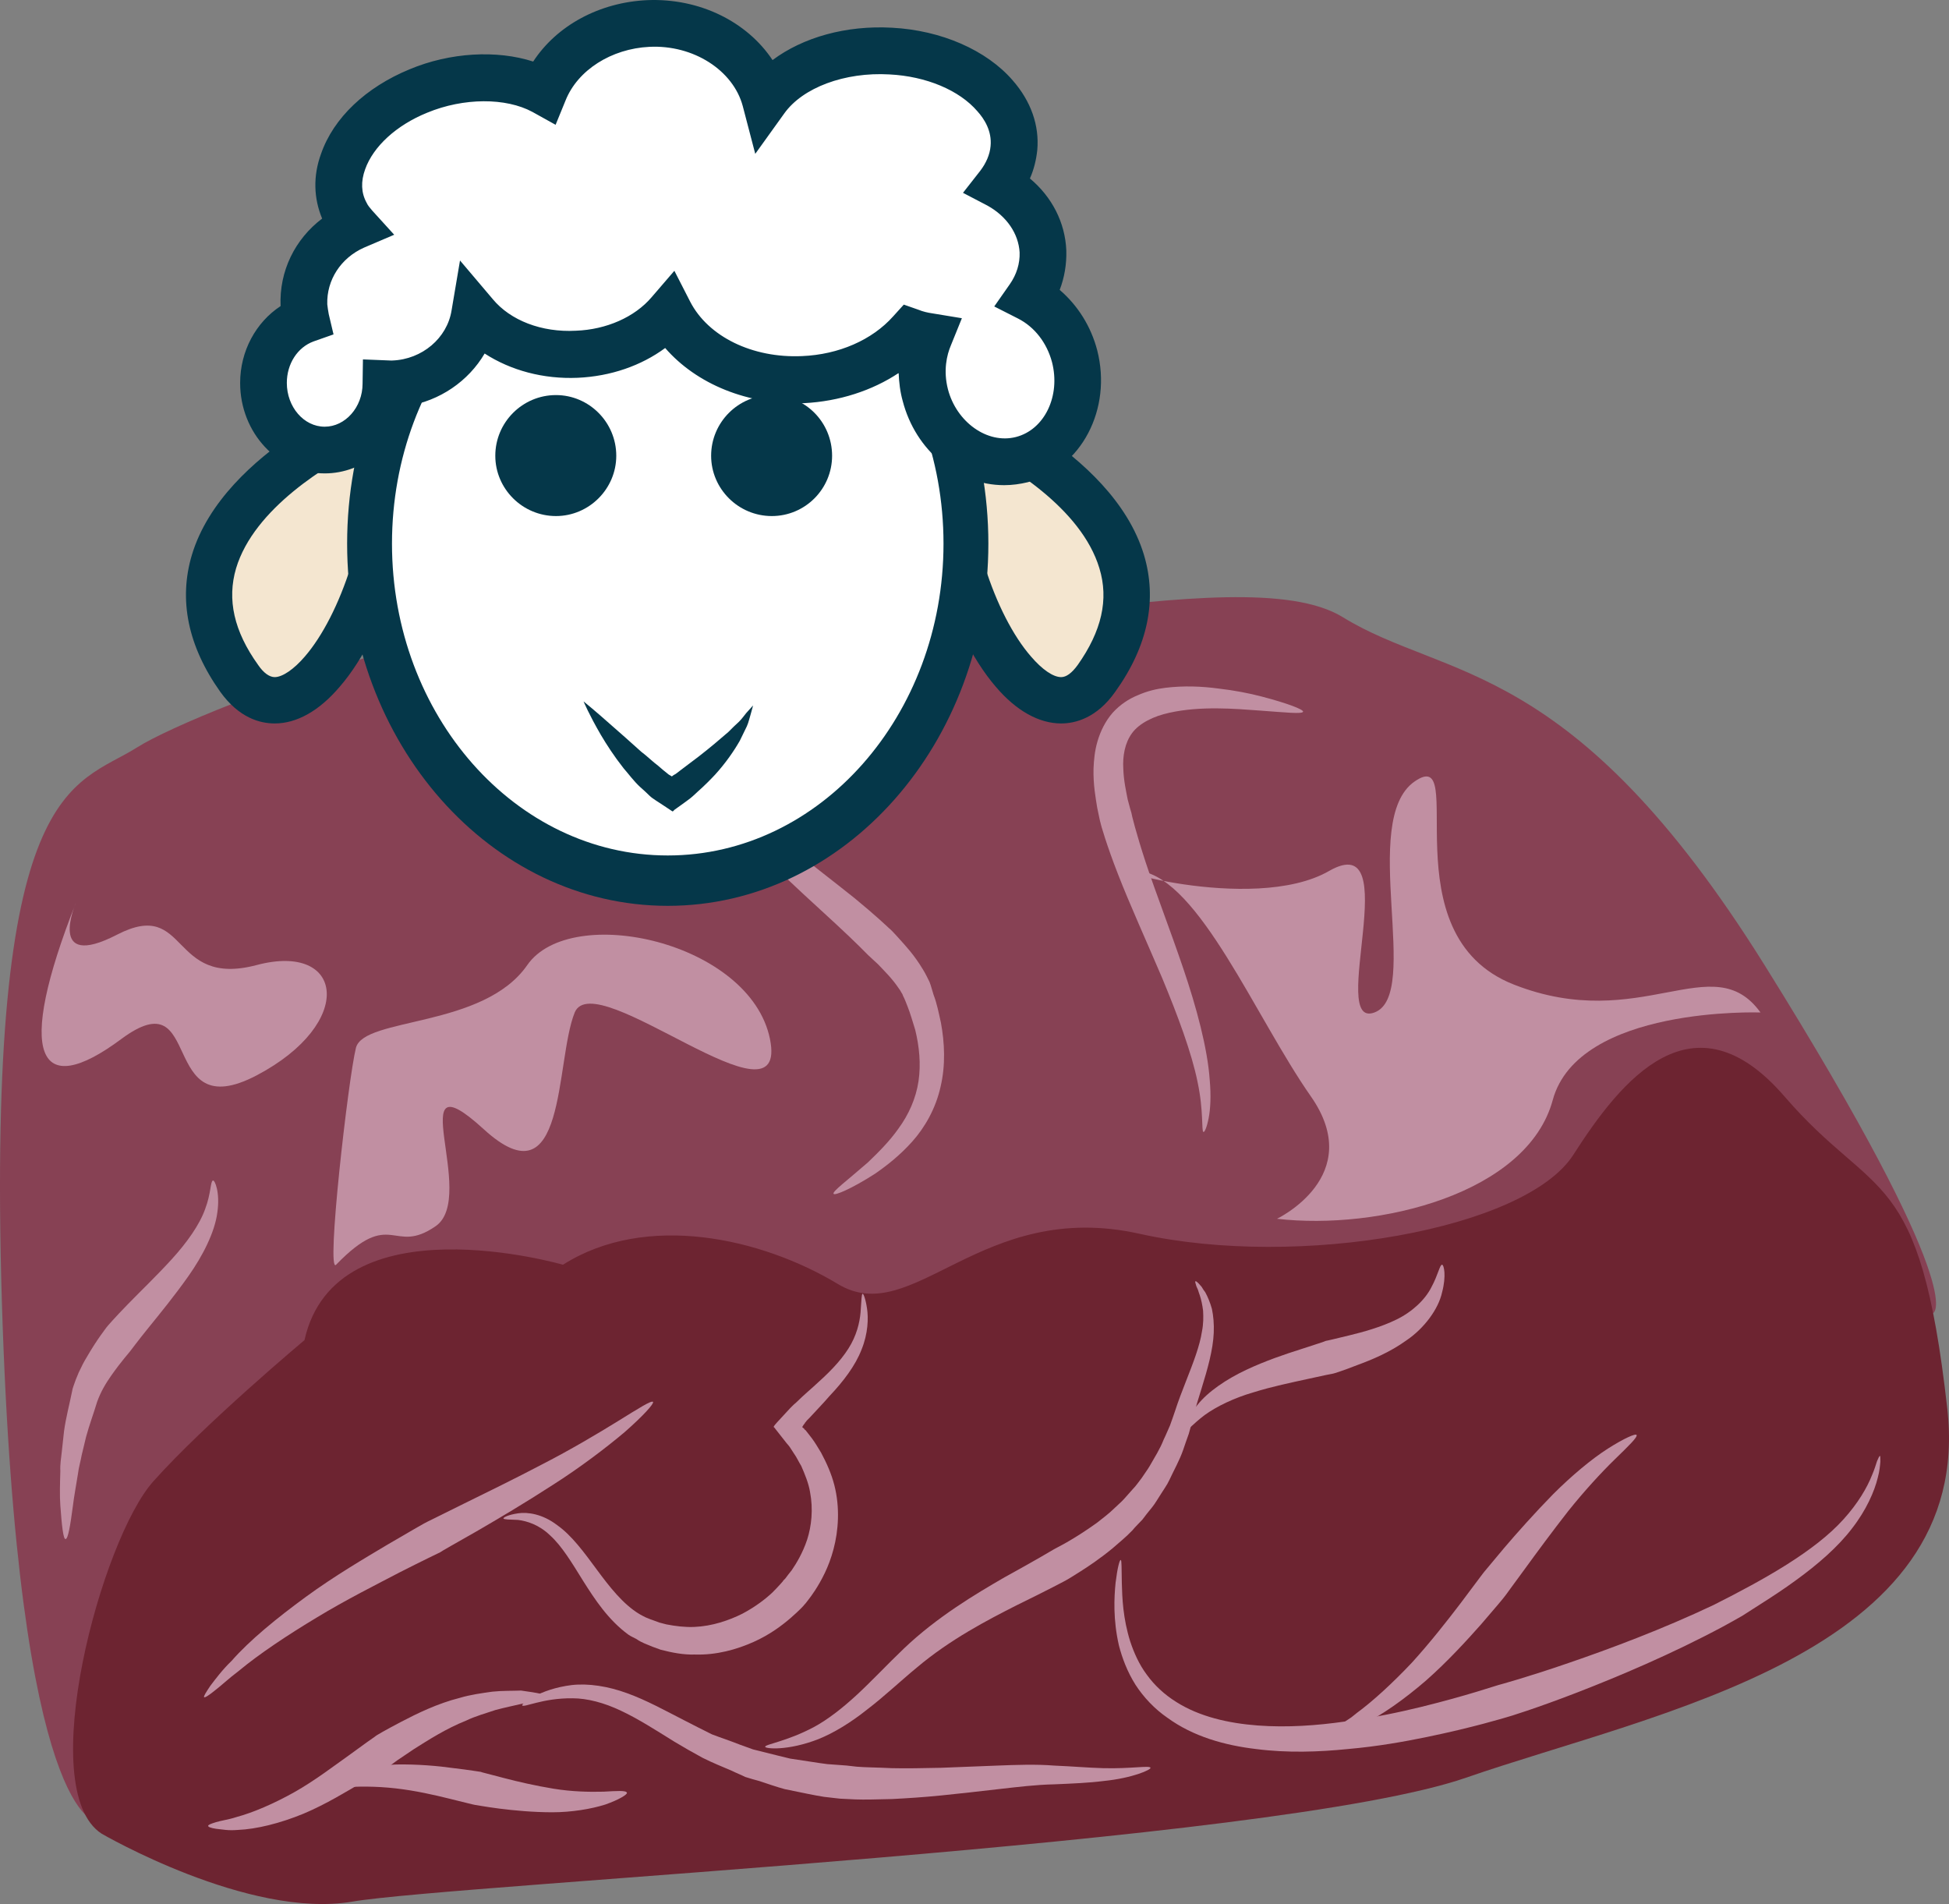 <?xml version="1.0" encoding="UTF-8" standalone="no"?>
<svg
   xmlns:dc="http://purl.org/dc/elements/1.1/"
   xmlns:cc="http://creativecommons.org/ns#"
   xmlns:rdf="http://www.w3.org/1999/02/22-rdf-syntax-ns#"
   xmlns:svg="http://www.w3.org/2000/svg"
   xmlns="http://www.w3.org/2000/svg"
   id="svg66"
   viewBox="0 0 5300.794 5177.897"
   style="clip-rule:evenodd;fill-rule:evenodd;image-rendering:optimizeQuality;shape-rendering:geometricPrecision;text-rendering:geometricPrecision"
   version="1.1"
   height="51.779mm"
   width="53.008mm"
   xml:space="preserve"><rect x="0" y="0" width="5300.794" height="5177.897" fill="#808080" stroke="none"/>
 <defs
   id="defs4">
  <style
   id="style2"
   type="text/css">
   <![CDATA[
    .fil4 {fill:#053749;fill-rule:nonzero}
    .fil1 {fill:#6D2431;fill-rule:nonzero}
    .fil0 {fill:#874154;fill-rule:nonzero}
    .fil2 {fill:#C18FA2;fill-rule:nonzero}
    .fil3 {fill:#F4E6D0;fill-rule:nonzero}
    .fil5 {fill:white;fill-rule:nonzero}
   ]]>
  </style>
 </defs>
 <g
   transform="translate(-8198.898,-11781.617)"
   id="Vrstva_x0020_1">
  <path
   style="fill:#874154;fill-rule:nonzero"
   id="path7"
   d="m 8464,16736 c 0,0 -216,10 -260,-1414 -43,-1424 195,-1399 368,-1508 173,-109 1180,-491 1612,-354 433,137 1385,-174 1667,0 281,173 623,107 1147,946 562,901 459,946 459,946 l -849,260 c 0,0 -2131,427 -2164,463 -32,36 -1666,409 -1666,409 z"
   class="fil0" />
  <path
   style="fill:#6d2431;fill-rule:nonzero"
   id="path9"
   d="m 9730,15221 c 0,0 -617,-179 -703,205 0,0 -271,227 -411,384 -141,157 -325,838 -141,958 0,0 400,233 682,185 281,-48 2510,-157 3029,-337 520,-180 1385,-336 1309,-1004 -75,-668 -194,-560 -443,-849 -249,-288 -444,-44 -574,159 -130,203 -746,311 -1179,215 -433,-97 -617,261 -822,136 -206,-124 -520,-196 -747,-52 z"
   class="fil1" />
  <path
   style="fill:#c18fa2;fill-rule:nonzero"
   id="path11"
   d="m 9975,15594 c 3,5 -27,38 -77,82 -51,43 -122,97 -196,144 -74,48 -150,93 -207,126 -58,33 -97,55 -99,57 -2,1 -46,22 -109,54 -63,33 -147,75 -226,123 -80,48 -158,100 -212,145 -28,21 -50,42 -66,54 -16,13 -27,20 -29,18 -2,-2 5,-13 17,-31 13,-17 32,-43 58,-68 49,-56 124,-117 202,-174 78,-57 160,-105 222,-142 63,-37 105,-61 108,-62 2,-1 42,-21 101,-50 59,-29 137,-67 213,-107 76,-39 150,-83 205,-117 55,-34 91,-57 95,-52 z"
   class="fil2" />
  <path
   style="fill:#c18fa2;fill-rule:nonzero"
   id="path13"
   d="m 10545,15300 c 2,-1 8,13 12,40 4,26 3,68 -15,112 -17,44 -50,87 -87,126 -17,20 -36,39 -55,60 l -7,7 -3,4 -2,2 v 1 c -2,2 -3,4 -4,5 -1,2 -3,4 -3,6 l 5,4 2,3 c 1,0 2,1 1,0 l 4,5 14,18 c 9,12 17,26 25,39 15,28 28,57 36,88 16,62 11,125 -2,174 -13,50 -34,87 -50,112 -8,12 -15,22 -20,28 -5,7 -8,10 -9,11 -1,2 -14,16 -37,36 -23,20 -57,46 -102,66 -45,20 -100,36 -160,34 -30,1 -61,-5 -92,-13 l -22,-8 -22,-9 c -7,-3 -15,-7 -22,-12 -7,-4 -15,-7 -22,-12 -55,-40 -92,-97 -123,-146 -31,-50 -58,-95 -90,-124 -30,-29 -63,-39 -87,-42 -24,-1 -39,-1 -40,-4 0,-3 13,-10 40,-14 26,-4 67,2 106,32 40,28 74,75 108,121 34,46 71,94 116,121 5,3 11,6 17,9 6,2 11,5 18,7 l 19,7 19,5 c 26,5 51,8 76,7 49,-2 95,-18 131,-36 36,-19 64,-41 82,-58 17,-17 27,-29 28,-30 0,-1 3,-4 7,-8 4,-6 10,-13 17,-22 13,-19 30,-47 42,-83 12,-37 17,-83 8,-130 -4,-24 -14,-48 -24,-71 -7,-11 -12,-23 -20,-34 l -11,-17 -3,-4 -6,-7 -11,-14 -22,-28 c -4,-2 0,-5 1,-7 l 6,-7 12,-13 c 8,-9 16,-17 24,-26 l 5,-5 4,-4 8,-7 c 20,-20 41,-37 60,-55 38,-34 70,-69 89,-104 19,-35 25,-70 26,-95 2,-25 2,-40 5,-41 z"
   class="fil2" />
  <path
   style="fill:#c18fa2;fill-rule:nonzero"
   id="path15"
   d="m 9690,16397 c 0,6 -29,12 -72,18 -21,5 -46,10 -72,17 -26,9 -53,16 -80,29 -53,21 -103,53 -141,77 -19,13 -34,23 -46,31 -11,8 -18,13 -19,14 -1,0 -30,18 -73,44 -43,25 -101,61 -163,87 -63,26 -128,42 -178,44 -12,1 -23,1 -33,0 -10,-1 -19,-2 -26,-3 -14,-2 -22,-5 -22,-8 0,-3 8,-6 21,-10 7,-2 15,-4 25,-6 9,-2 19,-4 31,-8 45,-12 103,-37 158,-68 55,-31 107,-71 148,-100 41,-30 69,-50 71,-51 1,-2 29,-18 71,-40 42,-22 99,-50 159,-65 30,-9 61,-13 89,-17 29,-3 55,-2 78,-3 45,6 75,12 74,18 z"
   class="fil2" />
  <path
   style="fill:#c18fa2;fill-rule:nonzero"
   id="path17"
   d="m 9904,16657 c 1,5 -22,19 -59,32 -38,12 -91,21 -144,21 -52,0 -105,-5 -144,-10 -39,-5 -64,-10 -66,-10 -2,0 -29,-7 -70,-17 -40,-10 -93,-22 -146,-28 -53,-6 -106,-6 -146,-2 -40,5 -67,9 -69,3 -2,-6 22,-22 62,-38 41,-15 98,-26 155,-28 57,-1 114,4 156,10 43,5 71,10 73,10 1,1 27,7 64,17 38,10 86,21 135,29 49,8 97,9 135,8 37,-2 62,-4 64,3 z"
   class="fil2" />
  <path
   style="fill:#c18fa2;fill-rule:nonzero"
   id="path19"
   d="m 11328,16589 c 2,5 -48,28 -128,36 -39,5 -86,7 -134,9 -49,1 -98,7 -151,13 -52,6 -104,12 -154,17 -49,5 -96,8 -136,10 -41,1 -75,2 -100,1 -24,-1 -39,-2 -41,-2 -2,0 -17,-2 -44,-5 -26,-4 -63,-12 -107,-21 -22,-6 -45,-14 -69,-22 -12,-3 -25,-7 -38,-11 -12,-6 -25,-11 -37,-17 -26,-11 -53,-22 -79,-35 -26,-14 -52,-29 -77,-44 -50,-31 -98,-62 -145,-84 -46,-22 -92,-34 -132,-34 -82,-1 -134,27 -137,19 -2,-3 46,-44 135,-55 45,-5 98,3 150,22 53,19 105,48 156,74 25,13 51,26 75,38 26,10 51,18 76,28 12,4 24,9 36,13 12,3 24,6 36,9 23,6 45,11 65,16 42,6 76,12 101,15 25,2 40,3 41,3 2,0 16,1 39,4 23,2 56,2 95,4 39,1 85,0 134,-1 49,-2 101,-4 153,-6 51,-2 106,-4 155,0 49,2 94,6 133,7 77,2 127,-8 129,-1 z"
   class="fil2" />
  <path
   style="fill:#c18fa2;fill-rule:nonzero"
   id="path21"
   d="m 11450,15266 c 1,-1 4,1 9,6 2,2 5,6 8,9 3,5 6,10 10,15 6,11 13,27 18,45 4,19 6,41 5,65 -2,47 -17,99 -33,151 -4,13 -8,26 -12,39 -4,13 -7,28 -11,42 -4,14 -8,28 -12,43 -5,14 -10,28 -15,43 -10,29 -25,55 -38,83 -6,13 -15,25 -23,38 -8,12 -15,25 -24,36 -9,11 -18,22 -26,33 -9,10 -19,19 -27,29 -18,19 -37,34 -54,49 -34,28 -64,48 -86,62 -22,14 -35,22 -37,23 -3,2 -58,31 -138,70 -79,40 -181,93 -271,169 -45,37 -89,79 -135,114 -45,36 -91,64 -133,81 -85,33 -145,26 -145,21 -1,-7 58,-14 133,-54 37,-20 77,-51 117,-88 41,-38 82,-82 127,-125 90,-86 196,-149 274,-194 80,-44 131,-74 134,-76 1,-1 14,-7 35,-19 21,-12 50,-30 82,-53 15,-12 33,-25 49,-41 8,-8 17,-15 25,-24 8,-9 16,-18 24,-27 9,-9 16,-20 24,-30 7,-11 15,-21 22,-33 13,-23 28,-46 38,-72 6,-12 11,-25 17,-38 5,-13 9,-26 14,-40 4,-13 9,-26 14,-40 5,-13 10,-26 15,-39 20,-51 38,-97 44,-137 4,-20 4,-39 3,-56 -2,-16 -5,-30 -9,-42 -2,-6 -4,-11 -5,-15 -2,-5 -4,-8 -5,-12 -2,-6 -3,-10 -2,-11 z"
   class="fil2" />
  <path
   style="fill:#c18fa2;fill-rule:nonzero"
   id="path23"
   d="m 12121,15221 c 5,0 12,30 0,75 -10,46 -49,98 -96,130 -47,34 -97,54 -135,68 -38,15 -64,23 -65,23 -2,0 -30,6 -71,15 -41,9 -95,20 -146,36 -52,15 -100,38 -133,62 -32,24 -50,47 -55,43 -5,-2 4,-34 35,-70 29,-37 80,-71 133,-96 53,-25 107,-43 148,-56 40,-13 68,-22 69,-23 2,0 27,-6 64,-15 37,-9 85,-22 128,-43 43,-21 78,-54 95,-88 18,-33 23,-62 29,-61 z"
   class="fil2" />
  <path
   style="fill:#c18fa2;fill-rule:nonzero"
   id="path25"
   d="m 13312,15741 c 1,0 1,6 1,16 -1,10 -2,25 -7,43 -9,37 -31,88 -70,138 -38,50 -93,98 -154,142 -30,22 -62,43 -95,64 -17,11 -33,21 -50,32 -18,10 -35,20 -52,29 -140,75 -285,136 -396,179 -111,43 -189,67 -194,68 -4,1 -88,27 -214,53 -63,13 -136,26 -216,33 -79,8 -165,11 -250,0 -85,-10 -171,-34 -241,-85 -35,-24 -65,-56 -87,-90 -22,-35 -36,-72 -45,-107 -16,-70 -13,-130 -9,-170 5,-41 11,-63 14,-62 3,0 2,23 3,63 1,39 3,96 23,159 10,30 24,62 45,90 21,29 48,54 80,74 63,40 142,58 222,64 80,6 162,0 238,-11 76,-10 147,-25 208,-40 122,-30 203,-58 208,-59 4,-1 81,-22 191,-60 111,-38 256,-92 395,-158 137,-69 275,-146 353,-233 39,-43 64,-86 77,-119 7,-16 11,-30 14,-39 4,-9 6,-14 8,-14 z"
   class="fil2" />
  <path
   style="fill:#c18fa2;fill-rule:nonzero"
   id="path27"
   d="m 12650,15684 c 3,6 -22,30 -59,66 -37,36 -83,86 -127,141 -43,55 -85,112 -117,156 -32,43 -53,73 -55,75 -1,2 -26,32 -65,77 -39,44 -92,102 -150,153 -58,50 -121,95 -172,119 -7,3 -13,6 -18,9 -6,2 -12,4 -17,6 -11,4 -20,7 -28,10 -15,4 -25,5 -26,3 -1,-3 6,-10 19,-20 7,-5 15,-11 24,-17 5,-3 10,-7 15,-10 5,-4 10,-8 15,-12 45,-33 99,-83 150,-137 50,-55 97,-115 132,-161 35,-46 58,-78 60,-80 1,-2 25,-30 59,-71 35,-41 83,-95 133,-146 50,-50 105,-96 149,-124 44,-28 76,-42 78,-37 z"
   class="fil2" />
  <path
   style="fill:#c18fa2;fill-rule:nonzero"
   id="path29"
   d="m 9113,15221 c -28,29 33,-506 54,-590 22,-84 347,-53 466,-225 119,-171 606,-63 660,201 54,265 -476,-204 -531,-72 -54,133 -21,525 -248,317 -228,-208 -14,183 -130,264 -117,81 -119,-52 -271,105 z"
   class="fil2" />
  <path
   style="fill:#c18fa2;fill-rule:nonzero"
   id="path31"
   d="m 11672,15096 c 0,0 244,-116 92,-333 -151,-216 -303,-589 -465,-613 -162,-24 305,121 515,0 210,-120 -6,433 123,385 130,-48 -43,-522 109,-628 151,-105 -76,416 270,552 346,136 541,-104 671,76 0,0 -495,-18 -565,238 -69,255 -474,355 -750,323 z"
   class="fil2" />
  <path
   style="fill:#c18fa2;fill-rule:nonzero"
   id="path33"
   d="m 8406,14235 c 0,0 -83,189 112,88 195,-100 141,146 379,83 238,-63 270,158 0,300 -271,142 -141,-267 -368,-99 -227,169 -289,48 -123,-372 z"
   class="fil2" />
  <path
   style="fill:#c18fa2;fill-rule:nonzero"
   id="path35"
   d="m 8778,14992 c 5,-2 20,32 12,87 -7,54 -40,118 -78,172 -38,54 -79,104 -109,141 -30,37 -49,63 -50,64 -1,2 -24,27 -52,67 -14,20 -28,43 -38,71 -9,30 -21,62 -30,95 -4,17 -8,34 -12,50 -3,17 -8,33 -10,50 -5,32 -11,63 -14,89 -7,53 -13,89 -20,89 -6,0 -10,-36 -14,-91 -2,-27 -1,-59 0,-94 -1,-17 2,-35 4,-53 2,-18 4,-37 6,-55 5,-37 15,-74 22,-109 1,-8 5,-17 8,-26 3,-9 7,-17 10,-25 7,-15 14,-29 22,-42 29,-50 52,-78 53,-80 1,-2 24,-28 58,-63 34,-35 79,-78 120,-123 41,-45 76,-94 91,-137 16,-42 14,-75 21,-77 z"
   class="fil2" />
  <path
   style="fill:#c18fa2;fill-rule:nonzero"
   id="path37"
   d="m 10174,13790 c 0,1 -1,4 -5,9 -3,4 -9,9 -13,18 -11,16 -18,40 -3,69 13,28 39,59 69,89 30,30 65,60 100,89 71,59 145,115 201,160 55,45 92,80 94,82 2,1 12,11 28,29 17,19 40,43 64,83 3,5 6,10 9,16 3,6 6,12 9,18 5,13 7,23 11,35 9,23 14,49 20,76 10,54 13,115 -1,174 -13,59 -43,111 -77,149 -34,38 -70,66 -102,88 -64,41 -110,60 -112,54 -4,-6 37,-36 93,-85 27,-26 58,-56 84,-93 27,-37 47,-81 54,-128 7,-47 2,-95 -9,-140 -7,-22 -13,-44 -21,-64 -4,-10 -8,-21 -12,-28 -1,-4 -3,-7 -5,-10 -2,-4 -4,-7 -7,-11 -18,-27 -41,-49 -56,-65 -16,-15 -26,-24 -27,-25 -2,-2 -35,-36 -87,-84 -52,-48 -122,-111 -190,-178 -34,-33 -67,-68 -96,-104 -28,-36 -54,-73 -66,-114 -3,-9 -4,-21 -5,-30 1,-11 0,-20 3,-29 2,-4 3,-9 5,-13 2,-3 4,-6 6,-10 4,-6 9,-10 13,-14 8,-8 16,-11 22,-13 5,-2 8,-2 9,0 z"
   class="fil2" />
  <path
   style="fill:#c18fa2;fill-rule:nonzero"
   id="path39"
   d="m 11743,13717 c -2,7 -48,2 -117,-3 -68,-5 -162,-13 -247,6 -42,9 -81,28 -101,55 -20,27 -26,63 -24,97 1,33 8,63 12,84 6,22 9,34 10,36 0,3 13,56 39,135 26,79 66,182 102,288 36,106 66,217 72,303 4,44 2,80 -3,105 -5,25 -11,38 -14,37 -6,-2 1,-56 -16,-136 -16,-79 -54,-181 -96,-282 -43,-101 -89,-202 -120,-282 -31,-79 -48,-138 -48,-141 -1,-2 -4,-17 -9,-41 -4,-26 -11,-61 -10,-106 1,-23 3,-48 11,-75 8,-27 21,-54 41,-77 20,-22 44,-38 69,-48 25,-11 50,-17 75,-20 50,-6 98,-4 143,2 44,5 85,13 119,22 69,18 113,35 112,41 z"
   class="fil2" />
  <path
   style="fill:#c18fa2;fill-rule:nonzero"
   id="path41"
   d="m 9892,14187 c -3,-1 -6,-7 -9,-18 -2,-11 -5,-26 -9,-44 -8,-35 -19,-82 -41,-119 -21,-38 -52,-64 -79,-79 -26,-16 -47,-23 -48,-24 -2,0 -22,-12 -56,-26 -34,-14 -81,-31 -128,-51 -47,-20 -94,-44 -126,-69 -31,-24 -48,-46 -45,-52 4,-5 27,6 61,18 34,13 80,26 127,37 48,11 97,21 135,31 38,11 64,22 66,23 1,0 25,12 57,37 33,24 72,69 91,124 20,53 22,108 20,147 -1,20 -4,36 -7,47 -3,11 -6,18 -9,18 z"
   class="fil2" />
  <path
   style="fill:#f4e6d0;fill-rule:nonzero"
   id="path43"
   d="m 9255,12895 c 0,0 -726,280 -406,731 172,242 471,-300 406,-731 z"
   class="fil3" />
  <path
   style="fill:#053749;fill-rule:nonzero"
   id="path45"
   d="m 9200,12989 c -111,55 -310,175 -359,338 -25,85 -6,171 60,263 15,22 31,33 45,33 21,0 52,-21 82,-56 96,-111 181,-352 172,-578 z m -254,760 v 0 c -40,0 -97,-15 -148,-86 -88,-124 -114,-250 -77,-373 87,-287 494,-447 511,-454 l 73,-28 12,77 c 43,288 -64,614 -194,764 -56,66 -117,100 -177,100 z"
   class="fil4" />
  <path
   style="fill:#f4e6d0;fill-rule:nonzero"
   id="path47"
   d="m 10776,12895 c 0,0 726,280 405,731 -171,242 -470,-300 -405,-731 z"
   class="fil3" />
  <path
   style="fill:#053749;fill-rule:nonzero"
   id="path49"
   d="m 10830,12989 c -8,226 76,467 173,578 30,35 60,56 82,56 14,0 29,-11 45,-33 65,-92 85,-178 59,-263 -49,-163 -247,-283 -359,-338 z m 255,760 c -60,0 -122,-34 -178,-100 -129,-150 -237,-476 -193,-764 l 11,-77 74,28 c 17,7 424,167 511,454 37,123 11,249 -78,373 -50,71 -108,86 -147,86 z"
   class="fil4" />
  <path
   style="fill:#ffffff;fill-rule:nonzero"
   id="path51"
   d="m 10826,13260 c 0,506 -363,916 -811,916 -448,0 -811,-410 -811,-916 0,-507 363,-917 811,-917 448,0 811,410 811,917 z"
   class="fil5" />
  <path
   style="fill:#053749;fill-rule:nonzero"
   id="path53"
   d="m 10015,12412 c -414,0 -750,380 -750,848 0,467 336,848 750,848 414,0 750,-381 750,-848 0,-468 -336,-848 -750,-848 z m 0,1833 c -481,0 -872,-442 -872,-985 0,-544 391,-986 872,-986 481,0 872,442 872,986 0,543 -391,985 -872,985 z"
   class="fil4" />
  <path
   style="fill:#053749;fill-rule:nonzero"
   id="path55"
   d="m 9875,13021 c 0,90 -74,164 -164,164 -91,0 -165,-74 -165,-164 0,-91 74,-165 165,-165 90,0 164,74 164,165 z"
   class="fil4" />
  <path
   style="fill:#053749;fill-rule:nonzero"
   id="path57"
   d="m 10462,13021 c 0,90 -73,164 -164,164 -91,0 -165,-74 -165,-164 0,-91 74,-165 165,-165 91,0 164,74 164,165 z"
   class="fil4" />
  <path
   style="fill:#053749;fill-rule:nonzero"
   id="path59"
   d="m 10247,13700 c 0,0 -2,9 -7,26 -3,9 -5,20 -10,31 -6,12 -12,25 -19,39 -16,28 -38,60 -67,92 -14,15 -30,31 -47,46 l -13,12 -7,6 -12,9 -25,18 -7,5 c -2,2 -4,6 -7,3 l -15,-10 -29,-19 c -6,-4 -12,-8 -16,-12 -9,-9 -18,-17 -27,-25 -17,-16 -30,-34 -44,-50 -26,-33 -46,-64 -62,-91 -32,-55 -47,-91 -47,-91 0,0 31,25 77,66 23,20 50,44 80,71 16,12 31,27 47,39 8,7 16,14 24,20 4,4 8,5 12,8 0,0 0,0 0,0 0,0 0,0 0,0 l 3,-2 1,-1 7,-4 13,-10 c 17,-13 33,-25 49,-37 31,-24 58,-47 81,-67 10,-10 20,-20 29,-28 9,-9 14,-17 20,-24 12,-13 18,-20 18,-20 z"
   class="fil4" />
  <path
   style="fill:#ffffff;fill-rule:nonzero"
   id="path61"
   d="m 11121,12750 c -18,-72 -66,-129 -124,-159 26,-37 40,-80 38,-126 -3,-76 -51,-142 -120,-180 23,-30 38,-63 41,-100 12,-136 -138,-254 -334,-265 -148,-8 -280,48 -342,133 -33,-124 -165,-214 -318,-207 -133,5 -243,82 -284,185 -88,-48 -219,-53 -341,-2 -170,70 -259,220 -197,334 6,12 15,24 24,34 -85,37 -142,120 -138,215 0,13 2,26 5,38 -67,24 -116,92 -116,173 0,101 75,182 167,182 92,0 166,-80 167,-179 7,0 13,0 20,0 113,-5 204,-86 221,-190 59,70 162,114 277,109 106,-5 197,-49 253,-114 58,114 200,190 363,183 121,-5 227,-56 293,-130 16,6 32,10 50,13 -20,47 -25,103 -11,159 33,126 150,204 263,175 112,-29 176,-155 143,-281 z"
   class="fil5" />
  <path
   style="fill:#053749;fill-rule:nonzero"
   id="path63"
   d="m 10657,12610 40,14 c 12,5 25,8 39,10 l 79,13 -30,74 c -11,26 -21,68 -8,119 23,89 107,150 185,130 78,-20 122,-112 98,-204 -14,-52 -47,-95 -92,-118 l -65,-33 42,-60 c 19,-27 28,-57 27,-87 -3,-51 -35,-98 -87,-127 l -67,-35 47,-60 c 16,-21 26,-44 28,-67 4,-41 -17,-74 -36,-95 -49,-57 -139,-95 -239,-100 -122,-7 -236,36 -286,106 l -79,110 -34,-130 c -26,-97 -134,-167 -254,-161 -103,5 -195,63 -228,146 l -27,66 -63,-35 c -72,-39 -187,-39 -286,2 -84,34 -147,92 -169,154 -12,33 -11,64 4,91 3,7 9,14 15,21 l 60,66 -82,35 c -63,28 -102,88 -100,154 1,8 2,17 4,27 l 13,55 -54,19 c -44,16 -73,61 -73,113 0,65 46,119 103,119 56,0 103,-53 103,-117 l 1,-66 75,3 h 5 c 81,-3 149,-61 161,-136 l 23,-136 89,105 c 48,58 133,91 226,86 83,-3 160,-37 206,-91 l 62,-72 43,84 c 49,95 169,154 304,148 100,-4 191,-44 248,-108 z m 273,491 c -127,0 -241,-94 -276,-229 -7,-25 -10,-51 -11,-76 -72,48 -162,77 -257,82 -153,6 -293,-52 -378,-150 -65,48 -148,77 -238,81 -93,4 -182,-20 -253,-66 -44,75 -122,129 -212,143 -26,105 -117,183 -223,183 -127,0 -230,-110 -230,-246 0,-87 43,-165 110,-209 -4,-95 39,-182 113,-238 -23,-55 -25,-116 -3,-176 34,-98 122,-181 241,-230 110,-46 237,-53 336,-21 64,-98 180,-161 310,-167 143,-6 272,59 341,163 83,-62 200,-95 325,-88 134,7 257,61 328,143 50,57 73,123 67,190 -3,27 -9,52 -20,77 60,50 96,120 99,196 1,37 -5,73 -18,107 49,42 85,99 102,164 41,160 -43,321 -189,359 -21,5 -42,8 -64,8 z"
   class="fil4" />
 </g>
</svg>